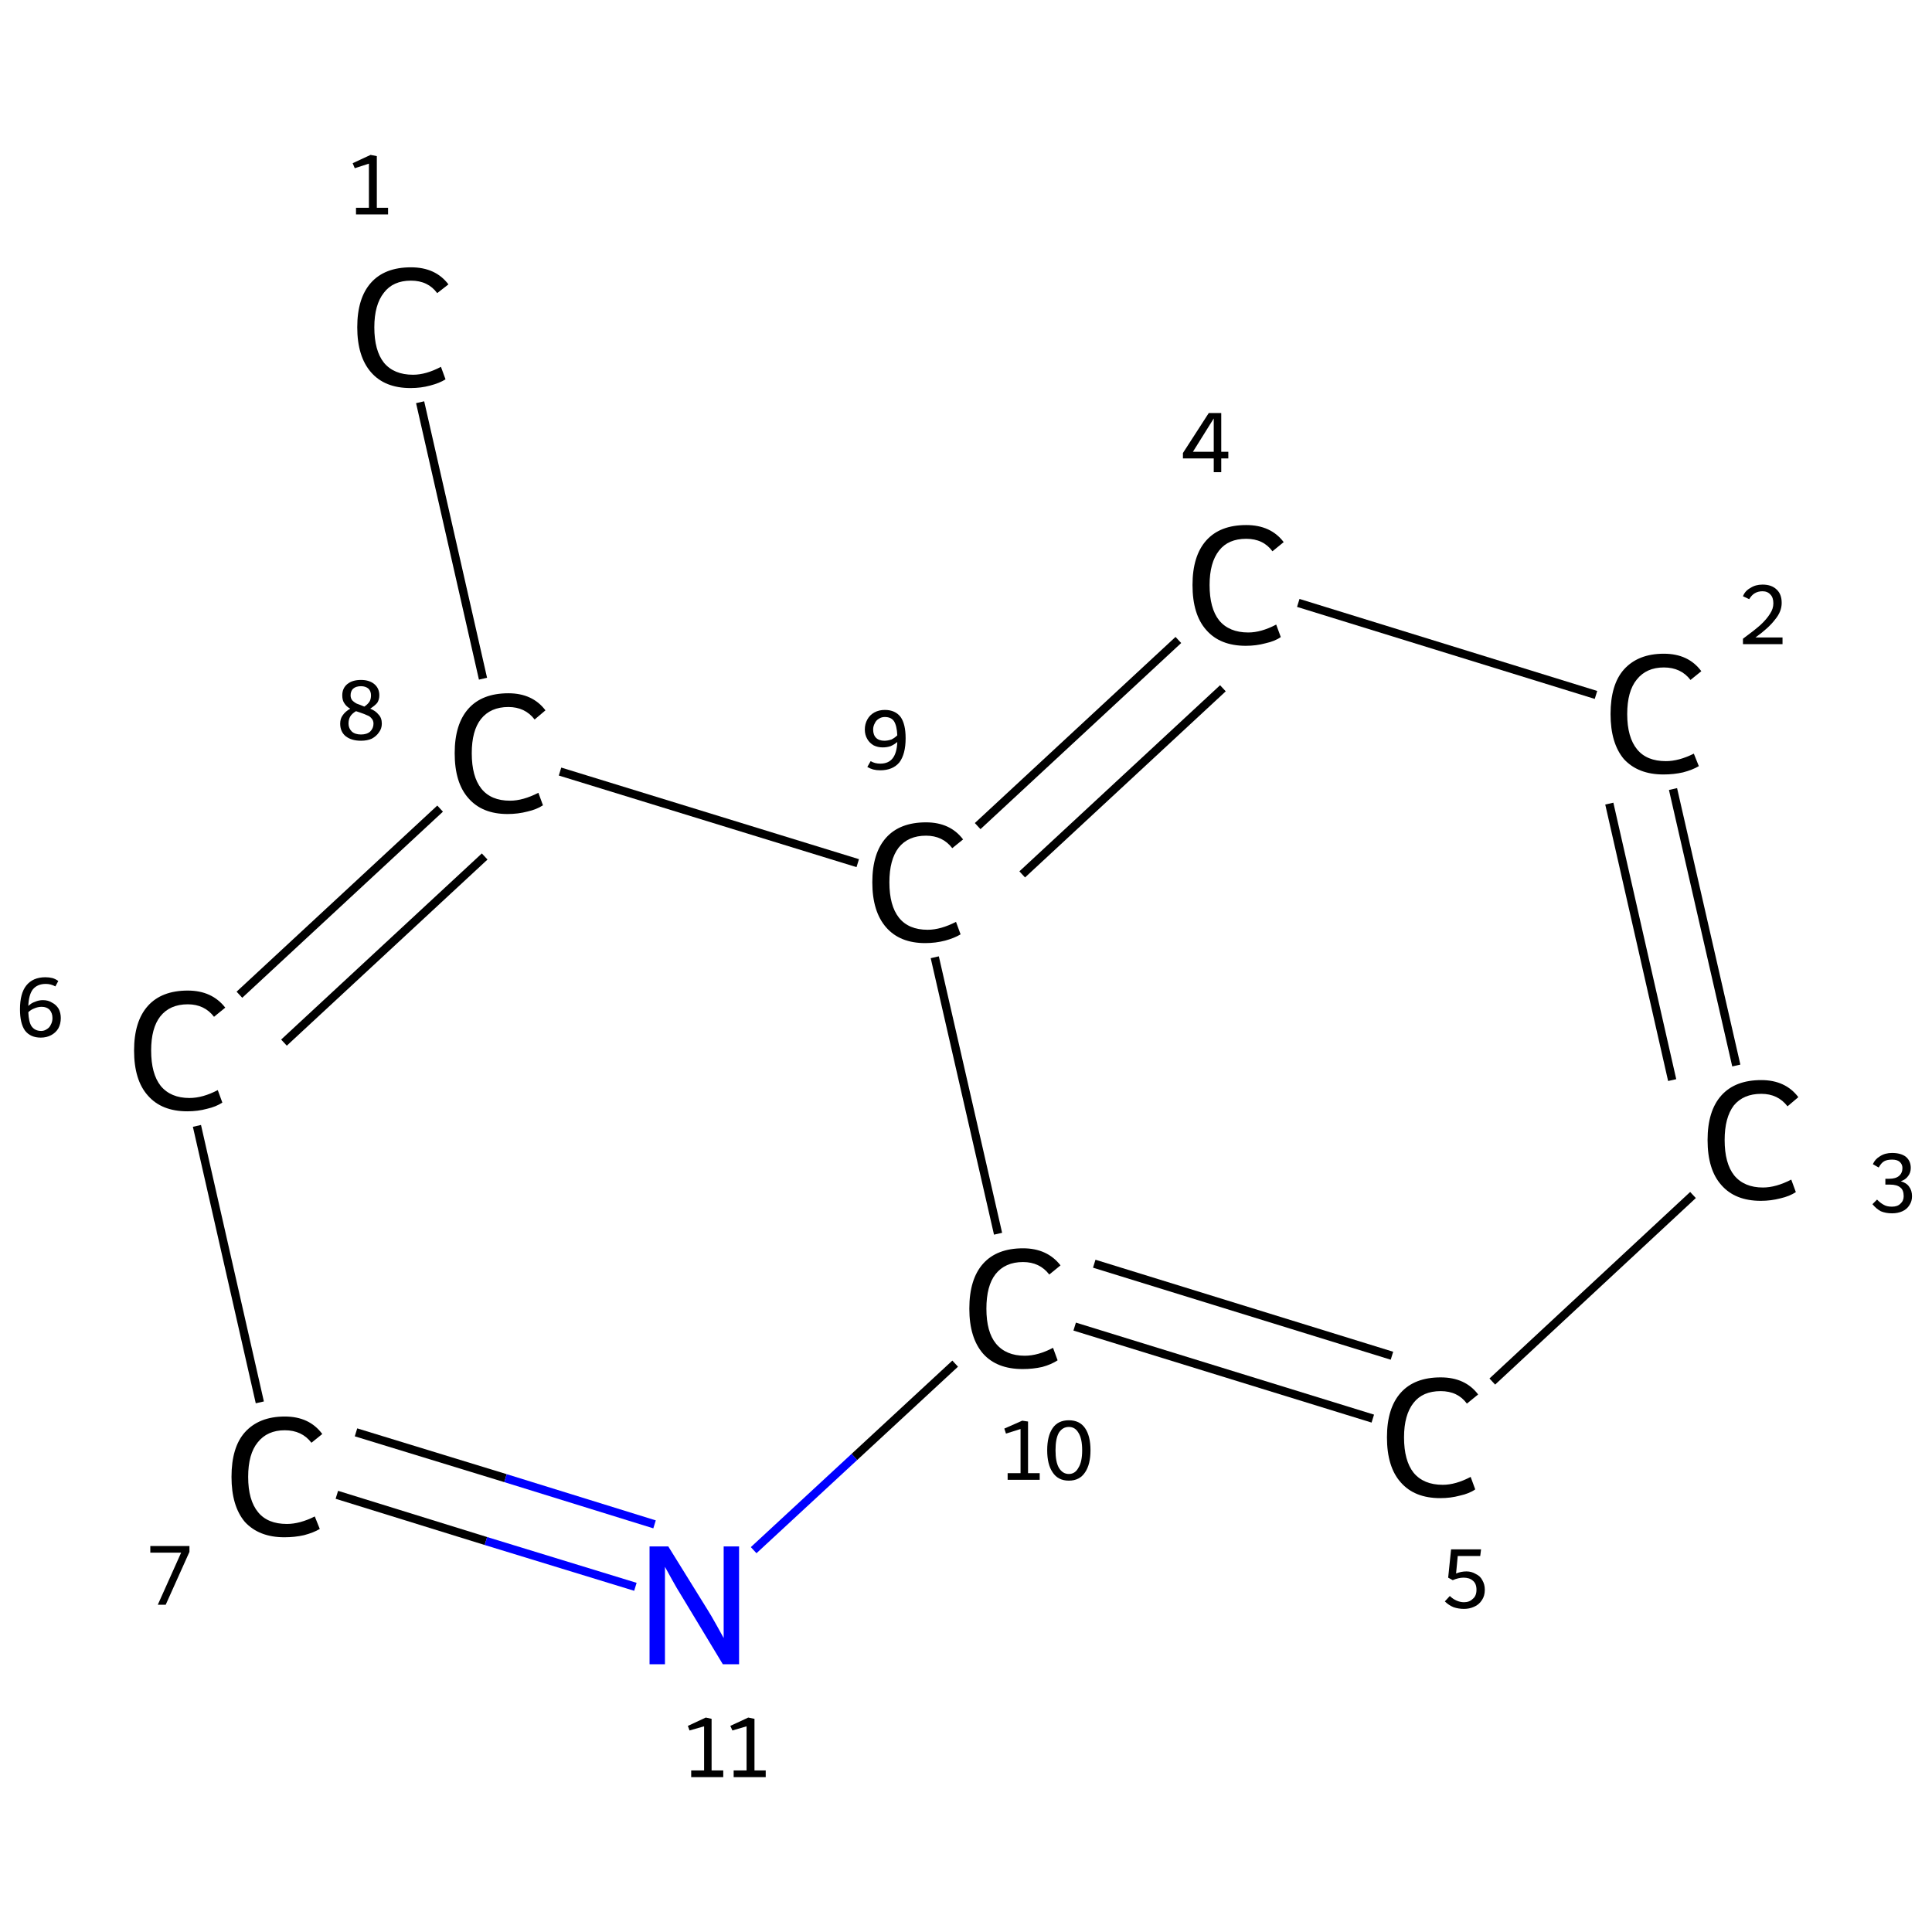 <?xml version='1.0' encoding='iso-8859-1'?>
<svg version='1.1' baseProfile='full'
              xmlns='http://www.w3.org/2000/svg'
                      xmlns:rdkit='http://www.rdkit.org/xml'
                      xmlns:xlink='http://www.w3.org/1999/xlink'
                  xml:space='preserve'
width='464px' height='464px' viewBox='0 0 464 464'>
<!-- END OF HEADER -->
<rect style='opacity:1.0;fill:#FFFFFF;stroke:none' width='464.0' height='464.0' x='0.0' y='0.0'> </rect>
<path class='bond-0 atom-0 atom-1' d='M 100.9,96.6 L 116.0,163.0' style='fill:none;fill-rule:evenodd;stroke:#000000;stroke-width:2.0px;stroke-linecap:butt;stroke-linejoin:miter;stroke-opacity:1' />
<path class='bond-1 atom-1 atom-2' d='M 105.7,194.2 L 57.5,238.9' style='fill:none;fill-rule:evenodd;stroke:#000000;stroke-width:2.0px;stroke-linecap:butt;stroke-linejoin:miter;stroke-opacity:1' />
<path class='bond-1 atom-1 atom-2' d='M 116.4,205.7 L 68.2,250.4' style='fill:none;fill-rule:evenodd;stroke:#000000;stroke-width:2.0px;stroke-linecap:butt;stroke-linejoin:miter;stroke-opacity:1' />
<path class='bond-2 atom-2 atom-3' d='M 47.3,270.4 L 62.4,336.8' style='fill:none;fill-rule:evenodd;stroke:#000000;stroke-width:2.0px;stroke-linecap:butt;stroke-linejoin:miter;stroke-opacity:1' />
<path class='bond-3 atom-3 atom-4' d='M 80.9,359.0 L 116.7,370.1' style='fill:none;fill-rule:evenodd;stroke:#000000;stroke-width:2.0px;stroke-linecap:butt;stroke-linejoin:miter;stroke-opacity:1' />
<path class='bond-3 atom-3 atom-4' d='M 116.7,370.1 L 152.6,381.1' style='fill:none;fill-rule:evenodd;stroke:#0000FF;stroke-width:2.0px;stroke-linecap:butt;stroke-linejoin:miter;stroke-opacity:1' />
<path class='bond-3 atom-3 atom-4' d='M 85.5,344.0 L 121.4,355.0' style='fill:none;fill-rule:evenodd;stroke:#000000;stroke-width:2.0px;stroke-linecap:butt;stroke-linejoin:miter;stroke-opacity:1' />
<path class='bond-3 atom-3 atom-4' d='M 121.4,355.0 L 157.2,366.1' style='fill:none;fill-rule:evenodd;stroke:#0000FF;stroke-width:2.0px;stroke-linecap:butt;stroke-linejoin:miter;stroke-opacity:1' />
<path class='bond-4 atom-4 atom-5' d='M 181.0,372.3 L 205.2,349.9' style='fill:none;fill-rule:evenodd;stroke:#0000FF;stroke-width:2.0px;stroke-linecap:butt;stroke-linejoin:miter;stroke-opacity:1' />
<path class='bond-4 atom-4 atom-5' d='M 205.2,349.9 L 229.4,327.5' style='fill:none;fill-rule:evenodd;stroke:#000000;stroke-width:2.0px;stroke-linecap:butt;stroke-linejoin:miter;stroke-opacity:1' />
<path class='bond-5 atom-5 atom-6' d='M 258.1,318.6 L 329.7,340.7' style='fill:none;fill-rule:evenodd;stroke:#000000;stroke-width:2.0px;stroke-linecap:butt;stroke-linejoin:miter;stroke-opacity:1' />
<path class='bond-5 atom-5 atom-6' d='M 262.8,303.5 L 334.3,325.6' style='fill:none;fill-rule:evenodd;stroke:#000000;stroke-width:2.0px;stroke-linecap:butt;stroke-linejoin:miter;stroke-opacity:1' />
<path class='bond-6 atom-6 atom-7' d='M 358.4,331.8 L 406.6,287.0' style='fill:none;fill-rule:evenodd;stroke:#000000;stroke-width:2.0px;stroke-linecap:butt;stroke-linejoin:miter;stroke-opacity:1' />
<path class='bond-7 atom-7 atom-8' d='M 417.0,255.9 L 401.8,189.5' style='fill:none;fill-rule:evenodd;stroke:#000000;stroke-width:2.0px;stroke-linecap:butt;stroke-linejoin:miter;stroke-opacity:1' />
<path class='bond-7 atom-7 atom-8' d='M 401.6,259.4 L 386.5,193.0' style='fill:none;fill-rule:evenodd;stroke:#000000;stroke-width:2.0px;stroke-linecap:butt;stroke-linejoin:miter;stroke-opacity:1' />
<path class='bond-8 atom-8 atom-9' d='M 383.3,166.9 L 311.8,144.8' style='fill:none;fill-rule:evenodd;stroke:#000000;stroke-width:2.0px;stroke-linecap:butt;stroke-linejoin:miter;stroke-opacity:1' />
<path class='bond-9 atom-9 atom-10' d='M 283.0,153.7 L 234.8,198.4' style='fill:none;fill-rule:evenodd;stroke:#000000;stroke-width:2.0px;stroke-linecap:butt;stroke-linejoin:miter;stroke-opacity:1' />
<path class='bond-9 atom-9 atom-10' d='M 293.7,165.3 L 245.5,210.0' style='fill:none;fill-rule:evenodd;stroke:#000000;stroke-width:2.0px;stroke-linecap:butt;stroke-linejoin:miter;stroke-opacity:1' />
<path class='bond-10 atom-10 atom-1' d='M 206.0,207.3 L 134.5,185.3' style='fill:none;fill-rule:evenodd;stroke:#000000;stroke-width:2.0px;stroke-linecap:butt;stroke-linejoin:miter;stroke-opacity:1' />
<path class='bond-11 atom-10 atom-5' d='M 224.5,229.9 L 239.7,296.3' style='fill:none;fill-rule:evenodd;stroke:#000000;stroke-width:2.0px;stroke-linecap:butt;stroke-linejoin:miter;stroke-opacity:1' />
<path class='atom-0' d='M 85.8 78.6
Q 85.8 71.6, 89.1 67.9
Q 92.4 64.2, 98.7 64.2
Q 104.6 64.2, 107.7 68.3
L 105.0 70.4
Q 102.8 67.4, 98.7 67.4
Q 94.4 67.4, 92.2 70.3
Q 89.9 73.2, 89.9 78.6
Q 89.9 84.2, 92.2 87.1
Q 94.6 90.0, 99.2 90.0
Q 102.3 90.0, 105.9 88.1
L 107.0 91.1
Q 105.6 92.0, 103.3 92.6
Q 101.1 93.2, 98.6 93.2
Q 92.4 93.2, 89.1 89.4
Q 85.8 85.6, 85.8 78.6
' fill='#000000'/>
<path class='atom-1' d='M 109.2 180.9
Q 109.2 173.9, 112.5 170.2
Q 115.8 166.5, 122.1 166.5
Q 127.9 166.5, 131.0 170.6
L 128.4 172.8
Q 126.1 169.8, 122.1 169.8
Q 117.8 169.8, 115.5 172.7
Q 113.3 175.5, 113.3 180.9
Q 113.3 186.5, 115.6 189.4
Q 117.9 192.3, 122.5 192.3
Q 125.6 192.3, 129.3 190.4
L 130.4 193.4
Q 128.9 194.4, 126.7 194.9
Q 124.4 195.5, 121.9 195.5
Q 115.8 195.5, 112.5 191.7
Q 109.2 188.0, 109.2 180.9
' fill='#000000'/>
<path class='atom-2' d='M 32.2 252.3
Q 32.2 245.3, 35.5 241.6
Q 38.8 237.9, 45.1 237.9
Q 50.9 237.9, 54.1 242.0
L 51.4 244.2
Q 49.1 241.2, 45.1 241.2
Q 40.8 241.2, 38.5 244.1
Q 36.3 246.9, 36.3 252.3
Q 36.3 257.9, 38.6 260.8
Q 41.0 263.7, 45.5 263.7
Q 48.7 263.7, 52.3 261.8
L 53.4 264.8
Q 51.9 265.8, 49.7 266.3
Q 47.5 266.9, 45.0 266.9
Q 38.8 266.9, 35.5 263.1
Q 32.2 259.4, 32.2 252.3
' fill='#000000'/>
<path class='atom-3' d='M 55.6 354.7
Q 55.6 347.6, 58.8 344.0
Q 62.2 340.2, 68.4 340.2
Q 74.3 340.2, 77.4 344.4
L 74.8 346.5
Q 72.5 343.5, 68.4 343.5
Q 64.2 343.5, 61.9 346.4
Q 59.6 349.2, 59.6 354.7
Q 59.6 360.3, 62.0 363.2
Q 64.3 366.0, 68.9 366.0
Q 72.0 366.0, 75.6 364.2
L 76.8 367.2
Q 75.3 368.1, 73.0 368.7
Q 70.8 369.2, 68.3 369.2
Q 62.2 369.2, 58.8 365.5
Q 55.6 361.7, 55.6 354.7
' fill='#000000'/>
<path class='atom-4' d='M 160.5 371.4
L 169.8 386.4
Q 170.7 387.8, 172.2 390.5
Q 173.7 393.2, 173.8 393.4
L 173.8 371.4
L 177.5 371.4
L 177.5 399.7
L 173.6 399.7
L 163.7 383.3
Q 162.5 381.4, 161.3 379.2
Q 160.1 377.0, 159.7 376.3
L 159.7 399.7
L 156.0 399.7
L 156.0 371.4
L 160.5 371.4
' fill='#0000FF'/>
<path class='atom-5' d='M 232.8 314.3
Q 232.8 307.2, 236.1 303.5
Q 239.4 299.8, 245.7 299.8
Q 251.5 299.8, 254.7 303.9
L 252.0 306.1
Q 249.7 303.1, 245.7 303.1
Q 241.4 303.1, 239.1 306.0
Q 236.9 308.8, 236.9 314.3
Q 236.9 319.9, 239.2 322.7
Q 241.6 325.6, 246.1 325.6
Q 249.3 325.6, 252.9 323.7
L 254.0 326.7
Q 252.5 327.7, 250.3 328.3
Q 248.1 328.8, 245.6 328.8
Q 239.4 328.8, 236.1 325.1
Q 232.8 321.3, 232.8 314.3
' fill='#000000'/>
<path class='atom-6' d='M 333.1 345.2
Q 333.1 338.2, 336.4 334.5
Q 339.7 330.8, 346.0 330.8
Q 351.9 330.8, 355.0 334.9
L 352.3 337.1
Q 350.1 334.1, 346.0 334.1
Q 341.7 334.1, 339.5 336.9
Q 337.2 339.8, 337.2 345.2
Q 337.2 350.8, 339.5 353.7
Q 341.9 356.6, 346.5 356.6
Q 349.6 356.6, 353.2 354.7
L 354.3 357.7
Q 352.9 358.7, 350.6 359.2
Q 348.4 359.8, 345.9 359.8
Q 339.7 359.8, 336.4 356.0
Q 333.1 352.3, 333.1 345.2
' fill='#000000'/>
<path class='atom-7' d='M 410.1 273.8
Q 410.1 266.8, 413.4 263.1
Q 416.7 259.4, 423.0 259.4
Q 428.8 259.4, 431.9 263.5
L 429.3 265.7
Q 427.0 262.7, 423.0 262.7
Q 418.7 262.7, 416.4 265.5
Q 414.2 268.4, 414.2 273.8
Q 414.2 279.4, 416.5 282.3
Q 418.9 285.2, 423.4 285.2
Q 426.5 285.2, 430.2 283.3
L 431.3 286.3
Q 429.8 287.3, 427.6 287.8
Q 425.3 288.4, 422.9 288.4
Q 416.7 288.4, 413.4 284.6
Q 410.1 280.9, 410.1 273.8
' fill='#000000'/>
<path class='atom-8' d='M 386.8 171.5
Q 386.8 164.4, 390.0 160.8
Q 393.4 157.0, 399.6 157.0
Q 405.5 157.0, 408.6 161.2
L 406.0 163.3
Q 403.7 160.3, 399.6 160.3
Q 395.4 160.3, 393.1 163.2
Q 390.8 166.0, 390.8 171.5
Q 390.8 177.1, 393.2 180.0
Q 395.5 182.8, 400.1 182.8
Q 403.2 182.8, 406.8 181.0
L 408.0 184.0
Q 406.5 184.9, 404.2 185.5
Q 402.0 186.0, 399.5 186.0
Q 393.4 186.0, 390.0 182.3
Q 386.8 178.5, 386.8 171.5
' fill='#000000'/>
<path class='atom-9' d='M 286.4 140.5
Q 286.4 133.5, 289.7 129.8
Q 293.0 126.1, 299.3 126.1
Q 305.2 126.1, 308.3 130.2
L 305.6 132.4
Q 303.4 129.4, 299.3 129.4
Q 295.0 129.4, 292.8 132.2
Q 290.5 135.1, 290.5 140.5
Q 290.5 146.1, 292.8 149.0
Q 295.2 151.9, 299.8 151.9
Q 302.9 151.9, 306.5 150.0
L 307.6 153.0
Q 306.2 154.0, 303.9 154.5
Q 301.7 155.1, 299.2 155.1
Q 293.0 155.1, 289.7 151.3
Q 286.4 147.6, 286.4 140.5
' fill='#000000'/>
<path class='atom-10' d='M 209.5 211.9
Q 209.5 204.9, 212.8 201.2
Q 216.1 197.5, 222.4 197.5
Q 228.2 197.5, 231.3 201.6
L 228.7 203.7
Q 226.4 200.7, 222.4 200.7
Q 218.1 200.7, 215.8 203.6
Q 213.6 206.5, 213.6 211.9
Q 213.6 217.5, 215.9 220.4
Q 218.2 223.3, 222.8 223.3
Q 225.9 223.3, 229.6 221.4
L 230.7 224.4
Q 229.2 225.3, 227.0 225.9
Q 224.7 226.5, 222.2 226.5
Q 216.1 226.5, 212.8 222.7
Q 209.5 218.9, 209.5 211.9
' fill='#000000'/>
<path class='note' d='M 85.5 49.9
L 88.6 49.9
L 88.6 39.3
L 85.2 40.4
L 84.7 39.2
L 89.0 37.2
L 90.5 37.5
L 90.5 49.9
L 93.2 49.9
L 93.2 51.5
L 85.5 51.5
L 85.5 49.9
' fill='#000000'/>
<path class='note' d='M 88.9 170.2
Q 90.2 170.7, 90.9 171.6
Q 91.7 172.4, 91.7 173.8
Q 91.7 175.0, 91.0 175.9
Q 90.4 176.8, 89.3 177.4
Q 88.2 177.9, 86.7 177.9
Q 84.4 177.9, 83.0 176.8
Q 81.7 175.7, 81.7 173.8
Q 81.7 172.6, 82.3 171.8
Q 82.9 170.9, 84.1 170.2
Q 83.2 169.7, 82.7 168.9
Q 82.2 168.2, 82.2 167.0
Q 82.2 165.3, 83.4 164.3
Q 84.6 163.3, 86.7 163.3
Q 88.7 163.3, 89.9 164.3
Q 91.1 165.3, 91.1 167.0
Q 91.1 168.0, 90.6 168.8
Q 90.0 169.5, 88.9 170.2
M 86.7 164.8
Q 85.5 164.8, 84.8 165.4
Q 84.2 166.0, 84.2 167.0
Q 84.2 167.7, 84.6 168.2
Q 85.1 168.7, 85.7 169.0
Q 86.3 169.2, 87.5 169.7
Q 88.4 169.1, 88.8 168.4
Q 89.1 167.8, 89.1 167.0
Q 89.1 166.0, 88.5 165.4
Q 87.8 164.8, 86.7 164.8
M 86.7 176.4
Q 88.1 176.4, 88.9 175.7
Q 89.7 174.9, 89.7 173.8
Q 89.7 173.0, 89.2 172.5
Q 88.8 172.0, 88.2 171.8
Q 87.6 171.5, 86.4 171.1
L 85.5 170.8
Q 84.5 171.4, 84.1 172.1
Q 83.7 172.8, 83.7 173.8
Q 83.7 174.9, 84.5 175.7
Q 85.3 176.4, 86.7 176.4
' fill='#000000'/>
<path class='note' d='M 10.3 240.2
Q 11.6 240.2, 12.5 240.8
Q 13.5 241.3, 14.1 242.3
Q 14.6 243.3, 14.6 244.5
Q 14.6 245.9, 14.0 247.0
Q 13.4 248.0, 12.3 248.6
Q 11.2 249.2, 9.8 249.2
Q 7.3 249.2, 6.0 247.5
Q 4.8 245.8, 4.8 242.4
Q 4.8 238.6, 6.3 236.7
Q 7.9 234.7, 10.9 234.7
Q 11.8 234.7, 12.6 234.9
Q 13.3 235.1, 14.0 235.6
L 13.3 236.9
Q 12.2 236.3, 11.0 236.3
Q 9.0 236.3, 7.9 237.6
Q 6.9 238.9, 6.8 241.6
Q 7.5 240.9, 8.4 240.6
Q 9.3 240.2, 10.3 240.2
M 9.9 247.6
Q 10.6 247.6, 11.2 247.2
Q 11.9 246.8, 12.2 246.1
Q 12.6 245.4, 12.6 244.5
Q 12.6 243.3, 11.9 242.5
Q 11.2 241.8, 10.0 241.8
Q 9.1 241.8, 8.2 242.2
Q 7.4 242.5, 6.8 243.1
Q 6.9 245.5, 7.6 246.5
Q 8.4 247.6, 9.9 247.6
' fill='#000000'/>
<path class='note' d='M 43.5 372.9
L 36.1 372.9
L 36.1 371.3
L 45.5 371.3
L 45.5 372.7
L 39.8 385.4
L 37.9 385.4
L 43.5 372.9
' fill='#000000'/>
<path class='note' d='M 166.0 425.2
L 169.1 425.2
L 169.1 414.6
L 165.6 415.6
L 165.2 414.5
L 169.5 412.5
L 170.9 412.8
L 170.9 425.2
L 173.7 425.2
L 173.7 426.8
L 166.0 426.8
L 166.0 425.2
' fill='#000000'/>
<path class='note' d='M 176.2 425.2
L 179.3 425.2
L 179.3 414.6
L 175.9 415.6
L 175.4 414.5
L 179.7 412.5
L 181.2 412.8
L 181.2 425.2
L 183.9 425.2
L 183.9 426.8
L 176.2 426.8
L 176.2 425.2
' fill='#000000'/>
<path class='note' d='M 242.0 353.8
L 245.1 353.8
L 245.1 343.2
L 241.6 344.3
L 241.2 343.1
L 245.5 341.2
L 246.9 341.4
L 246.9 353.8
L 249.7 353.8
L 249.7 355.4
L 242.0 355.4
L 242.0 353.8
' fill='#000000'/>
<path class='note' d='M 256.7 355.6
Q 254.1 355.6, 252.8 353.6
Q 251.5 351.7, 251.5 348.3
Q 251.5 344.9, 252.8 343.0
Q 254.1 341.1, 256.7 341.1
Q 259.3 341.1, 260.6 343.0
Q 261.9 344.9, 261.9 348.3
Q 261.9 351.7, 260.6 353.6
Q 259.3 355.6, 256.7 355.6
M 256.7 354.0
Q 258.2 354.0, 259.0 352.5
Q 259.9 351.1, 259.9 348.3
Q 259.9 345.5, 259.0 344.1
Q 258.2 342.7, 256.7 342.7
Q 255.2 342.7, 254.3 344.1
Q 253.5 345.5, 253.5 348.3
Q 253.5 351.1, 254.3 352.5
Q 255.2 354.0, 256.7 354.0
' fill='#000000'/>
<path class='note' d='M 352.2 377.4
Q 353.4 377.4, 354.4 378.0
Q 355.5 378.5, 356.0 379.5
Q 356.6 380.5, 356.6 381.8
Q 356.6 383.3, 355.9 384.3
Q 355.2 385.4, 354.0 385.9
Q 352.9 386.4, 351.6 386.4
Q 350.3 386.4, 349.1 386.0
Q 347.9 385.5, 347.0 384.6
L 348.2 383.3
Q 348.9 384.0, 349.8 384.4
Q 350.7 384.8, 351.6 384.8
Q 352.9 384.8, 353.7 384.0
Q 354.6 383.3, 354.6 381.8
Q 354.6 380.3, 353.7 379.6
Q 352.9 378.9, 351.5 378.9
Q 350.3 378.9, 348.9 379.5
L 347.8 378.9
L 348.5 372.1
L 355.7 372.1
L 355.5 373.7
L 350.1 373.7
L 349.7 377.9
Q 350.9 377.4, 352.2 377.4
' fill='#000000'/>
<path class='note' d='M 456.5 283.7
Q 457.9 284.1, 458.5 285.0
Q 459.2 285.9, 459.2 287.3
Q 459.2 288.5, 458.6 289.4
Q 458.0 290.4, 456.9 290.9
Q 455.8 291.4, 454.4 291.4
Q 452.9 291.4, 451.7 290.9
Q 450.6 290.3, 449.7 289.2
L 450.8 288.1
Q 451.7 289.0, 452.5 289.4
Q 453.2 289.8, 454.4 289.8
Q 455.7 289.8, 456.4 289.1
Q 457.2 288.4, 457.2 287.3
Q 457.2 285.8, 456.4 285.2
Q 455.6 284.5, 453.9 284.5
L 452.8 284.5
L 452.8 283.1
L 453.7 283.1
Q 455.3 283.1, 456.1 282.4
Q 456.9 281.7, 456.9 280.5
Q 456.9 279.6, 456.2 279.0
Q 455.6 278.5, 454.4 278.5
Q 453.2 278.5, 452.5 278.9
Q 451.8 279.3, 451.2 280.4
L 449.8 279.6
Q 450.3 278.4, 451.5 277.7
Q 452.7 276.9, 454.4 276.9
Q 456.5 276.9, 457.7 277.8
Q 458.9 278.8, 458.9 280.5
Q 458.9 281.6, 458.3 282.4
Q 457.7 283.3, 456.5 283.7
' fill='#000000'/>
<path class='note' d='M 418.6 143.2
Q 419.1 141.9, 420.4 141.2
Q 421.6 140.4, 423.3 140.4
Q 425.5 140.4, 426.7 141.6
Q 427.9 142.7, 427.9 144.8
Q 427.9 146.9, 426.3 148.8
Q 424.8 150.8, 421.6 153.1
L 428.1 153.1
L 428.1 154.7
L 418.6 154.7
L 418.6 153.4
Q 421.2 151.5, 422.8 150.1
Q 424.3 148.7, 425.1 147.4
Q 425.9 146.2, 425.9 144.9
Q 425.9 143.5, 425.2 142.8
Q 424.5 142.0, 423.3 142.0
Q 422.2 142.0, 421.4 142.5
Q 420.7 142.9, 420.1 143.9
L 418.6 143.2
' fill='#000000'/>
<path class='note' d='M 293.3 108.5
L 295.0 108.5
L 295.0 110.1
L 293.3 110.1
L 293.3 113.4
L 291.5 113.4
L 291.5 110.1
L 284.1 110.1
L 284.1 108.8
L 290.3 99.2
L 293.3 99.2
L 293.3 108.5
M 286.5 108.5
L 291.5 108.5
L 291.5 100.5
L 286.5 108.5
' fill='#000000'/>
<path class='note' d='M 212.5 170.5
Q 215.0 170.5, 216.3 172.2
Q 217.5 173.9, 217.5 177.3
Q 217.5 181.1, 216.0 183.1
Q 214.4 185.0, 211.4 185.0
Q 210.5 185.0, 209.7 184.8
Q 209.0 184.6, 208.3 184.2
L 209.1 182.8
Q 210.1 183.4, 211.4 183.4
Q 213.4 183.4, 214.4 182.1
Q 215.4 180.8, 215.5 178.2
Q 214.8 178.8, 213.9 179.2
Q 213.0 179.5, 212.0 179.5
Q 210.8 179.5, 209.8 179.0
Q 208.8 178.4, 208.3 177.5
Q 207.7 176.5, 207.7 175.2
Q 207.7 173.9, 208.3 172.8
Q 208.9 171.7, 210.0 171.1
Q 211.1 170.5, 212.5 170.5
M 209.7 175.2
Q 209.7 176.5, 210.4 177.2
Q 211.1 177.9, 212.4 177.9
Q 213.2 177.9, 214.1 177.6
Q 214.9 177.2, 215.5 176.6
Q 215.4 174.3, 214.7 173.2
Q 214.0 172.2, 212.5 172.2
Q 211.7 172.2, 211.1 172.6
Q 210.4 173.0, 210.1 173.7
Q 209.7 174.4, 209.7 175.2
' fill='#000000'/>
</svg>
